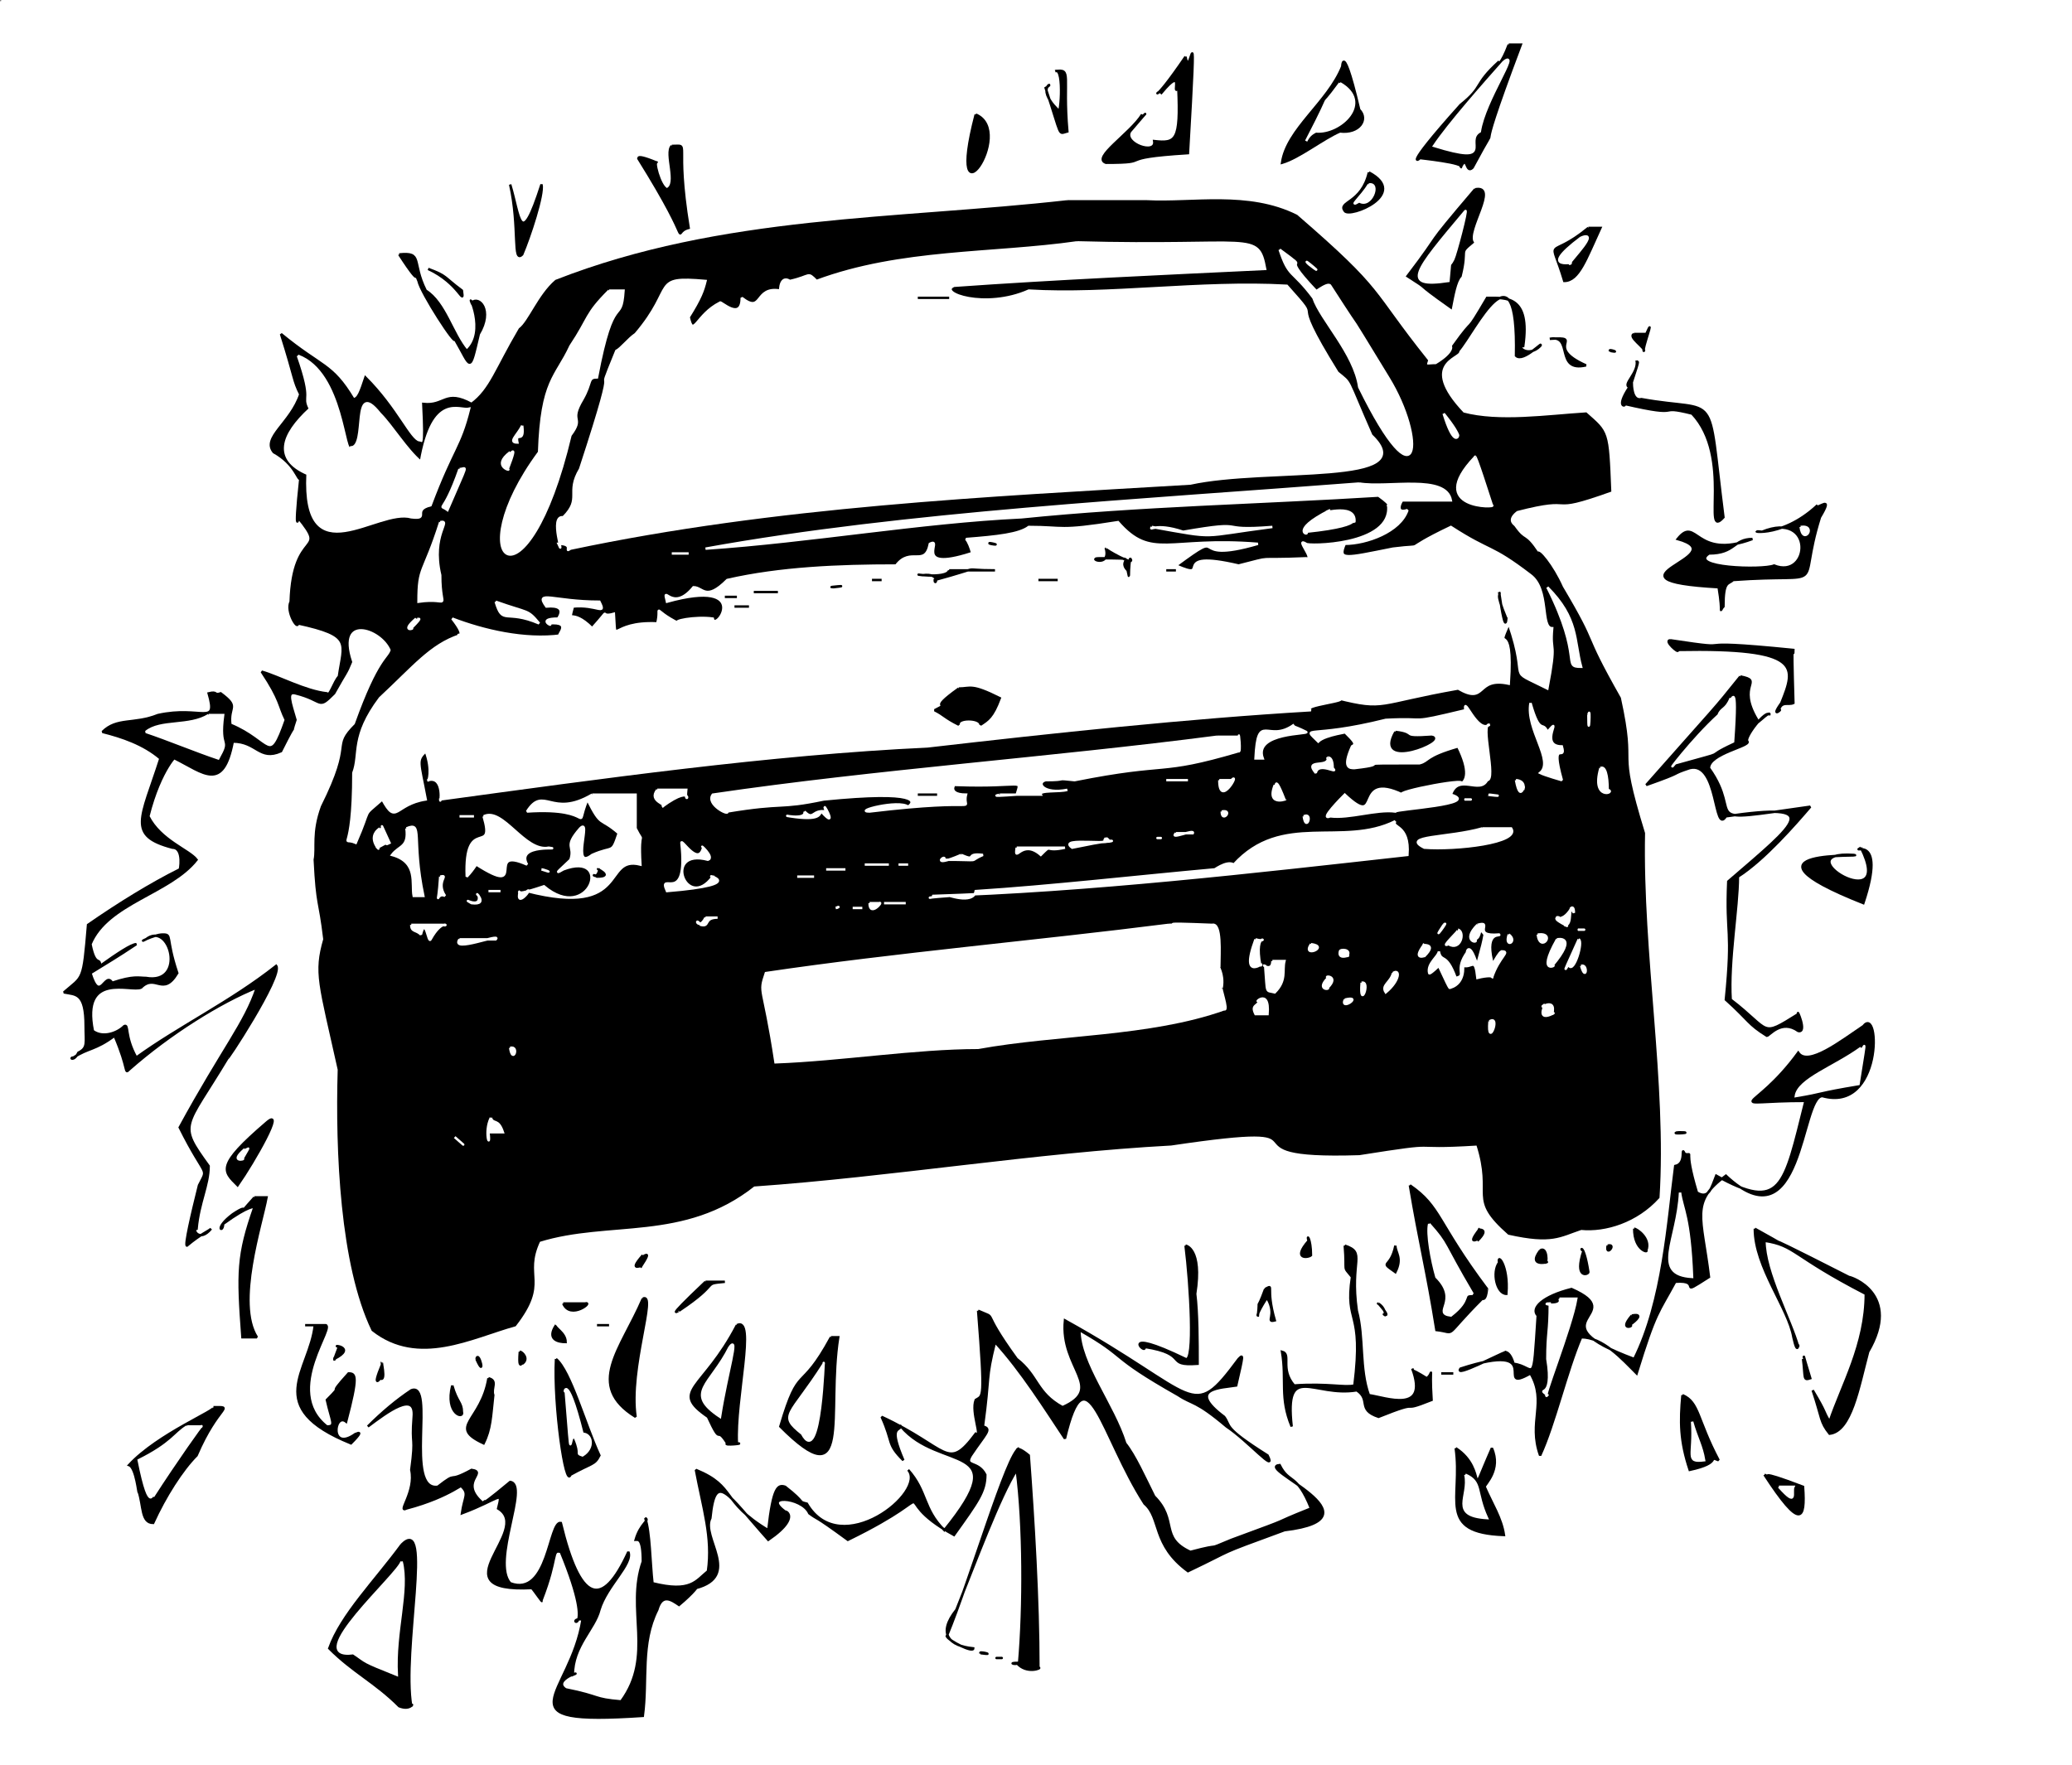 <svg xmlns="http://www.w3.org/2000/svg" width="859" height="732" version="1.2"><rect width="100%" height="100%" fill="#808080" stroke="none"/><g fill="none" stroke="#000" stroke-miterlimit="2" font-family="'Sans Serif'" font-size="12.5" font-weight="400"><path fill="#fff" stroke="#fff" d="M.5.5h858v731H.5V.5" vector-effect="non-scaling-stroke"/><path fill="#000" d="M625.5 18.5h5c-23 61-5 23-20 51-3 3-2-6-5 0 3-2-18-4-17-4s-9 7 17-22c10-8 5-8 16-18-1 2 1 1 4-7m-134 5c2 12 5-29 1 40-32 2-13 4-34 4-6-2 10-12 15-20-1 3 6-6-5 7-3 5 11 10 10 4 9 1 11 0 10-22-3 4 3-10-7 2-2-2-5 7 10-15" vector-effect="non-scaling-stroke"/><path fill="#fff" stroke="#fff" d="M623.5 25.5c7-5-8 16-10 29-7 4 7 14-19 6 6-9 21-26 29-35" vector-effect="non-scaling-stroke"/><path fill="#000" d="M556.5 27.5c0 5-1-16 7 18 4 4 0 10-8 9-7 3-17 11-24 13 2-14 19-25 25-40m-119 2c7-1 3 2 5 25-4 1-2 3-9-18 5-3-5-1 5 9 1 6 3-18-1-16" vector-effect="non-scaling-stroke"/><path fill="#fff" stroke="#fff" d="M555.5 34.5c14 8 0 21-10 20-2 1-3 2-4 4 14-27 3-9 14-24" vector-effect="non-scaling-stroke"/><path fill="#000" d="M404.5 47.5c17 7-13 50 0 0m-126 13c8 0 1-3 7 34-8 2 4 11-21-29 2 2-4-3 8 2-2-2 1 10 4 11 5-2-1-15 2-18m289 11c17 9-8 19-10 16-3-4 7-3 10-16m-356 5c4 13 4 28 13 0 1 4-5 22-8 29-4 4-1-11-5-29" vector-effect="non-scaling-stroke"/><path fill="#fff" stroke="#fff" d="M567.5 76.5c5-1 1 10-4 7-5 3 1-2 4-7" vector-effect="non-scaling-stroke"/><path fill="#000" d="M611.5 78.5c10-2-4 17-1 22-6 5-2 2-5 14-2 2-3 8-4 13-17-12-7-6-18-13 16-21 5-9 28-36" vector-effect="non-scaling-stroke"/><path fill="#000" d="M442.5 83.5h33c19 1 42-4 62 6 37 32 30 30 54 60-1 3 0 2 4 2-2 1 8-4 7-8 10-14 4-3 14-20 8 0 18-1 15 20-3 0 2 5 7 0 2-3-7 7-10 4 1-49-17-10-24-2 1 2-18 5 2 26 15 4 35 1 51 0 9 8 9 7 10 32-28 10-12 1-39 8 2-1-6 3-1 7 5 7 4 2 10 11 0-2 6 5 10 14 16 27 7 16 24 46 7 32-2 17 10 56-1 50 9 104 6 151-9 10-22 14-32 13-9 3-12 6-30 2-17-15-6-15-13-37-32 2-11-2-49 4-63 2-4-15-78-4-56 3-116 13-173 17-29 23-60 14-89 23-7 15 4 17-10 35-18 5-40 17-59 2-13-27-15-74-14-108-8-36-10-40-6-54-2-17-3-13-4-33 1-5-1-11 3-22 14-28 4-24 14-34 10-28 14-27 15-31-4-10-24-16-17 5-2 5-2 4-7 13-7 7-4 3-16 0-4-1-2 4 0 11-3 9 2-3-6 13-9 4-10-4-20-4-4 21-12 13-24 7 2-3-6 4-11 24 5 10 17 14 20 18-11 14-37 18-44 35 2 10 4 5 4 9 7-5 13-9 15-9-9 6-11 7-19 12 4 13 6-1 9 4 9-3 11-2 14-2 17 3 10-24 0-16-4 2 3-2 7-2s1 1 6 16c-6 10-9 0-15 6-4 2-25-7-20 18 4 3 10 1 13-2 2-1 0 4 5 13 18-13 39-23 58-38 3 4-22 42-20 38-18 30-21 27-8 45 0 8-4 15-5 26-2 0 1 6 6 0-1 1-4 2-10 7-1 0 2-13 5-25 4-8 3-2-8-24 18-33 27-43 32-58-15 6-36 19-53 34-2 2 0 0-6-14-8 6-11 5-17 9-2 0 0 2 2-2 4-2 3-4 3-11 0-14-4-13-9-14 8-7 8-4 10-28 13-9 26-17 38-23 0 1 2-9-3-9-19-5-13-12-5-37-7-6-16-9-24-11 6-6 13-3 23-7 18-4 25 5 21-9 4-1 2 1 5 0 8 6 3 5 4 13 17 7 16 18 23-2-3-6-2-8-10-20 7 2 18 8 27 9 1 2 3-5 5-7 2-14 6-17-17-22 0 3-5-5-3-9 1-31 16-19 3-35 1-2-2 12 1-16-1 1-2-6-11-11-5-6 7-12 11-24-3-6-2-6-8-25 17 14 21 12 30 27 2 0 3-3 5-9 13 13 18 26 22 27 2 0 3 4 2-16 9 1 9-6 20 0 8-6 10-14 20-31 4-3 8-14 15-20 69-27 141-25 212-33" vector-effect="non-scaling-stroke"/><path fill="#fff" stroke="#fff" d="M607.5 87.5c1-1-4 18-5 20-2 4-1-1-2 9-20 3-14-4 7-29" vector-effect="non-scaling-stroke"/><path fill="#000" d="M658.5 94.5h5c-6 13-9 22-15 22-6-20-7-8 10-22" vector-effect="non-scaling-stroke"/><path fill="#fff" stroke="#fff" d="M655.5 98.5c8-3-4 9-5 11 5-2-15 4 5-11m-209 2c73 2 75-5 78 11-42 2-87 4-129 7-7 3 13 10 31 2 33 2 71-4 107-2 17 19-2-1 21 36 6 5 3 1 14 26 22 21-43 13-75 20-84 5-172 9-257 27-3 2 2-2-5-2 3 7-4-12 2-11 8-8 1-10 7-20 19-58 4-22 15-49 2-1 5-5 8-7 17-20 6-24 29-22-1 4-2 7-7 15 2 9 3-1 13-6 0-1 9 8 9-2 9 7 5-5 16-3 0 3-1-7 4-4 9-2 7-4 11 0 35-13 73-11 108-16" vector-effect="non-scaling-stroke"/><path fill="#fff" stroke="#fff" d="M530.5 103.5c15 11-2-1 15 17-3 3 5-4 6-2 18 28 2 2 24 38 16 26 13 55-12 4-2-14-16-28-19-37-9-12-10-8-14-20" vector-effect="non-scaling-stroke"/><path fill="#000" d="M165.5 105.5c10-1 5 3 11 15 8 5 11 18 17 25 9-8 0-25 2-20 3-3 9 3 3 13-4 17-3 14-10 2 1 4-14-19-15-24-3-7 3 6-8-11" vector-effect="non-scaling-stroke"/><path fill="#fff" stroke="#fff" d="M542.5 109.5c-4-4 9 7 0 0" vector-effect="non-scaling-stroke"/><path fill="#000" d="M177.5 111.5c8 3 6 3 14 9 1 7-1-3-14-9" vector-effect="non-scaling-stroke"/><path fill="#fff" stroke="#fff" d="M252.5 120.5h6c-1 15-4-1-11 36-4 0-2 2-6 9-6 10 1 7-5 15-18 76-47 53-13 7 1-30 7-31 13-44 8-12 6-13 16-23" vector-effect="non-scaling-stroke"/><path fill="#000" d="M380.5 123.5h13-13m297 15h5c4-9-2 7-1 7 1-1-7-6-4-7m-35 2c15-1-3 3 15 11-13 3-5-13-15-11m25 5c-1-1 5 1 0 0" vector-effect="non-scaling-stroke"/><path fill="#fff" stroke="#fff" d="M123.5 147.5c19 7 19 43 22 38 7 0 0-29 12-14 5 5 11 15 17 20 5-29 16-21 20-22-4 16-7 16-16 40-8 2 0 6-8 5-14-4-45 25-43-18-14-6-11-16 1-27-3-6 2-2-5-22" vector-effect="non-scaling-stroke"/><path fill="#000" d="M678.5 149.5c0 2 2-3-2 9 0 1 0 8 4 7 33 6 27-6 34 49-9 10 4-25-13-43-16-4-2 2-28-4 1 1-4 2 2-7-3-1 4-6 3-11" vector-effect="non-scaling-stroke"/><path fill="#fff" stroke="#fff" d="M598.5 171.5s5 6 6 9c0 1-2 4-6-9m-382 5c1 8-3 2-2 7-4 0 0-3 2-7m-5 11c-1 3 4-6-1 7 2 1-7-1 1-7m400 2c0-2 6 17 7 20 3 1-28 2-7-20m-421 5c3 0 4-4-5 17-4-3-2 3 5-17" vector-effect="non-scaling-stroke"/><path fill="#fff" stroke="#fff" d="M563.5 200.5c12 2 36-4 38 7h-20c0-1-4 6 2 4-3 9-17 14-26 14-3 7 0 6 20 2 16-2 1 2 24-9 17 11 16 7 33 20 8 6 4 22 9 22-1 11 2 4-2 25-18-9-7-1-16-27-6 14 2-4 0 25-14-3-9 9-21 2-34 6-30 9-50 4 7 1-16 3-11 5-51 3-107 9-159 15-65 3-136 13-202 22 0 3 2-10-5-8 0 1 2-4-1-12-4 4-3 4 0 20-13 2-12 11-18 0-9 8-4 2-11 18-7-3-1 7-1-29 3-8-1-15 11-31 14-13 21-22 33-26-2-1 4 2-3-7 13 5 30 9 45 7-3 1 6-6-5-5 3 2-6-2 4-2-2 2 6-6-5-5-5-7 3-2 22-2 3 6-1 1-11 2-2 8-1 0 8 9 9-10 2-4 9-6 1 14-2 3 18 4 2-8-3-6 9 0-4-1 7-3 14-2 1 6 17-17-19-7-2-8 2 5 11-6 4 0 5 6 14-3 22-5 46-6 70-6 6-8 12 1 14-9 6-3-8 12 17 4 2 5 0-4-2-6 13-1 22-2 26-5 15 0 12 2 37-2 14 16 21 6 58 9-31 9-11-8-34 9 16 7-4-7 26 0 16-4 5-2 28-3 4 1-5-9 0-6 0 1 36 1 34-16-1 0 3 1-4-4-48 3-99 4-148 9-42 2-87 10-131 13 83-15 181-20 271-27" vector-effect="non-scaling-stroke"/><path fill="#000" d="M753.5 209.5c0 2 7-5 1 5-10 32 5 23-36 26-2 2-4 0-4 11-2 2 0 4-2-8-53-3 8-13-17-20 8-10 7 9 31 0-8 0-7 6-18 6-9 6 22 7 27 5 15 6 17-23-5-14-8-1 7 4 23-11" vector-effect="non-scaling-stroke"/><path fill="#fff" stroke="#fff" d="M551.5 211.5c-7 3 11-4 10 5-4-3 9 1-20 4 2 2-8 0 10-9m-369 5c5-1-4 5 0 22 0 16 5 9-9 11 0-15 2-11 9-33m295 2c-1 2 1-2 13 2 29-5 12 0 37-2-31 4-22 5-50 0m269 0c7-1 1 8 0 0" vector-effect="non-scaling-stroke"/><path fill="#000" d="M410.5 225.5c-2-1 6 1 0 0m48 2c-1 0 13 8 10 4-1 8 0 9-1 5-5-5 7-5-12-5-5 0 5 4 3-4" vector-effect="non-scaling-stroke"/><path fill="#fff" stroke="#fff" d="M278.5 229.5h7-7" vector-effect="non-scaling-stroke"/><path fill="#000" d="M393.5 236.5h19c-16 0-3-2-25 4 0 3 3-3-5-2-7-1 10 2 11-2m90 0h4-4m-122 4h4-4m69 0h8-8m-85 3c-4 0 9-1 0 0" vector-effect="non-scaling-stroke"/><path fill="#fff" stroke="#fff" d="M641.5 243.5c13 13 11 22 14 33-8 0 1-3-14-33" vector-effect="non-scaling-stroke"/><path fill="#000" d="M312.5 245.5h10-10m309 0c1 2-2-1 3 11 0-2 0 10-3-11m-321 2h5-5" vector-effect="non-scaling-stroke"/><path fill="#fff" stroke="#fff" d="M205.5 249.5c14 5 13 3 18 9-14-6-15 1-18-9" vector-effect="non-scaling-stroke"/><path fill="#000" d="M304.5 251.5h6-6" vector-effect="non-scaling-stroke"/><path fill="#fff" stroke="#fff" d="M172.5 256.5c0 1 4-2-2 4 2 0-5 2 2-4" vector-effect="non-scaling-stroke"/><path fill="#000" d="M692.5 265.5c33 5 1-1 51 4 0 6-1-12 0 22-2 1-5-1-6 3 2-1-4 4 1-3 6-15 9-23-43-22 1 2-6-4-3-4" vector-effect="non-scaling-stroke"/><path fill="#000" d="M721.5 280.5c10 2-2 3 7 18-3 5 6-5 5-2-1-3-11 10-9 11 1 2-16 5-16 11 15 21-7 23 42 16-6 7-19 22-30 29 0 13-4 35-3 51 17 13 12 16 28 6-1-3 4 8 0 7-7-5-12 2-13 2-8-5-7-6-17-15 3-30 0-26 1-49 29-25 40-33-1-27-5 8-3-23-15-20-9 3-1 1-18 7 30-34 27-30 39-45m-324 5c5 0 5-2 17 4-3 8-5 9-8 11 0-3-10-3-9 0-6-3-6-4-10-6 8-4-4 1 10-9" vector-effect="non-scaling-stroke"/><path fill="#fff" stroke="#fff" d="M717.5 289.5c0 3 3-10 1 18-15 7 1 2-24 9-5 6 7-10 18-20 1-3 3-2 5-7m-83 2c4 14 5 7 7 12 7-8-4 6 6 6 2 7-5-4 0 14 0 0-7-2-9-3 6-5-6-18-4-29m-27 3c-1-7 5 10 10 6-4-1 3 23-1 23-3 6-12-3-15 6 13 4-23 6-23 7-8-1-19 3-27 2-5 2 5-8 6-9 16 15 3-10 24 0-5-1 32-8 23-4 4-1 5-6 0-16-14 4-12 6-16 7-32 0-9 0-27 2-2 0-5 0-1-9 2-1 1-2-3-6 3 0-8 1-11 4-7-7-4-1 28-9 19-1 8 2 33-4m-521 2h6c-2 15 3 9-2 18-9-3-21-8-30-11 6-5 18-2 26-7m572 0c1-5 0 12 0 0" vector-effect="non-scaling-stroke"/><path fill="#fff" stroke="#fff" d="M536.5 300.5c-1 1-1 0 5 3 2 1-22 0-18 11h-3c1-20 5-6 16-14" vector-effect="non-scaling-stroke"/><path fill="#000" d="M578.5 303.5c9 1 1 3 15 2 7 1-24 14-15-2" vector-effect="non-scaling-stroke"/><path fill="#fff" stroke="#fff" d="M504.5 305.5h9c0-3 1 7 0 6-34 10-28 4-68 12-9-1-2 0-12 0-4 1-1 6 9 4-3 1-12 0-11 2h-17c1 0-7 1 7 0 2-7 3-3-25-4 0-2-5 4 4 4-2 8 10 1-40 7-7 0 12-5 16-2 3-2 5-7-35-3-19 4-16 1-40 5 1 2-9-3-6-7 68-10 140-15 209-24m46 9c-1 0 2-2 2 4 3 3-6-3-7 2-5-6 5-2 5-6m113 4c2-1 3 3 3 9 4 1-7 5-3-9m-180 5h9-9m22 0h5c4-4-5 12-5 0m123 0s4 0 3 4c1-5-1 7-3-4m-100 2c1 4-1-7 4 6 3-1-8 4-4-6m-256 2h12c-1 9 5-4-10 7 3-1-6-2-2-7m-27 2h18v14c4 8 1-2 2 15-16-4-4 22-47 11 3-2-5 8-3 0-2 2 7-1 10-2 19 16 29-15 8-7-5 3 0-1 3-4 2-6-3-5 4-13 5-5-4 18 5 11 9-4 8 0 11-9-8-7-7-2-13-14-6 15 5 3-25 5 7-11 10 3 27-7" vector-effect="non-scaling-stroke"/><path fill="#000" d="M380.5 329.5h8-8" vector-effect="non-scaling-stroke"/><path fill="#fff" stroke="#fff" d="M617.5 329.5c-3 0 9 1 0 0m-10 2c-2 0 6 0 0 0m-274 5c4 4 3-1 9 0-3-7 6 9-2 0-1 1 0 4-13 2-5-1 7 2 6-2m173 0c5-1 0 5 0 0m-316 2h6-6m10 0c8-4 17 15 27 13 7 1-14-2-9 7-18-8 1 14-21 0 1-2-1 2-4 5-1-26 12-8 7-25m340 0c4-2 1 7 0 0m38 2c-2 3 6 1 5 14-63 7-132 15-197 17 2 1-7 1 7 0-2-1 10 4 11-2 31-2 66-6 99-9-1 1 5-4 8-2 20-22 45-7 67-18m-421 3c3 3-2-7 4 6-4 2 4-3-5 2 2 2-5-4 1-8m11 0c7-3 2 4 7 28h-4c-1-5 2-14-9-17 3-4 7-3 6-11m446 0h12c4 6-23 9-36 8-10-5 10-4 24-8m-127 2h7c1-2-10 3-7 0m-29 2c-4 4 15-2-14 4-7-5 21 0 14-4m22 0c-3 0 5 0 0 0m-198 2c0-2 7 10 9 2-2-2 5 4 2 5-19-5-9 22 2 7-5-1 17 3-19 6-4-9 9 7 6-20m139 2h20c-9 2-5-2-10 3-8-7-11 4-10-3" vector-effect="non-scaling-stroke"/><path fill="#000" d="M771.5 351.5c-5 3 11-7 1 23-58-23 3-19-4-20-30-2 18 27 3-3" vector-effect="non-scaling-stroke"/><path fill="#fff" stroke="#fff" d="M398.5 354.5c7 3 1-1 9 0-7 3 1 2-16 2 1-3-7 4 7-2m-40 4h10-10m14 0h4-4m-148 2c1 0 6 2 0 0" vector-effect="non-scaling-stroke"/><path fill="#000" d="M248.5 360.5c-3-1 7 3-1 3-3-2 0 2 1-3" vector-effect="non-scaling-stroke"/><path fill="#fff" stroke="#fff" d="M342.5 360.5h8-8m-160 3c4-1-2 2 2 8-4-2-3 7-2-8m148 0h7-7m-128 6h5-5m-4 2c-3-3 5 4-3 3-5-3 4 3 3-3m162 3h4c2-1-4 6-4 0m6 0h9-9m-20 2c1 0 2-1 0 0m7 0h4-4m298 0c-1 1 1-2 1 2-3-5 0 6-4 5 5 2-7-3-2-3-3-1 1 3 5-4m-359 4h5c-6 0-3 4-7 3-3-4-1 3 2-3m-122 3h13c3 1 0-3-5 6-1 2-2-10-4-2-2-2-4-1-4-4m314 0c6 0-7-1 18 0 4-1 3 12 3 17-1 0 2 3 1 9-1-1 3 10 1 9-31 11-69 10-102 16-26 0-57 5-84 6-5-33-7-28-4-37 54-8 112-13 167-20m114 0c3-3-6 9 0 0m14 0c7-2-3 5 9 4 1 1-6-2-3 11-2 7 2-3 4-4 4 0-1 2-4 11 1-1-2-1-6 0-1-9-2-4-6-5 0 0 1 7-5 9-1-1 1 4-5-9 1-1-4 4-4 3-1-4 4-7 4-9 1 5 3 0 7 11 5-1-1-3 5-11-1 3 0-7 4 6 0-2 2-7 3-13-3-4-1 1-4 2 2 2-6 1 1-6" vector-effect="non-scaling-stroke"/><path fill="#fff" stroke="#fff" d="M604.5 385.5c3 1 1 9-4 6-4 2 5-6 4-6m50 0c-2 0 6 0 0 0m-29 2c4 3-2 6 0 0m12 0c8-1 1 8 0 0m-447 2h15c3-3-19 6-15 0m330 0c7 2-1-5 2 11 3-3-9 8-2-11m125 0s9-2-2 11c3-1-7 5 2-11m9 0c2 1-2 14-4 11 1-4-6 11 4-11m-111 2c8 1-4 6 0 0m47 0c-2 1 6-1 0 5 2-1-6 3 0-5m-35 3c0-1 5-1 3 2 2-1-4 2-3-2m-28 4h5c-1 4 1 8-4 13-4-1-3 1-4-11-2-1 3 3 3-2m128 2c3-1 2 7 0 0m-78 3c3-2 3 3-3 8-2-3 2-4 3-8m-27 2c-2-1 5-1 0 4 1 1-5 1 0-4m14 2c4-1-1 12 0 0m-42 7c-4 3 4-6 3 6h-5c-2-4 1-3 2-6m35 0c8-2-2 5 0 0m83 2c-4 3 5-4 3 4 3-2-7 5-3-4m-23 7c5-3-1 12 0 0" vector-effect="non-scaling-stroke"/><path fill="#000" d="M772.5 425.5c7-9 8 36-17 29-9 0-8 63-40 33-15 11-10 17-7 42-14 9-2 1-14 2-7 13-8 12-16 38-6-6-14-15-23-15-6 14-11 36-17 49-5-14 3-22-4-34-16 9 8-14-29-2-3 4 16-6 19-7-2 1 1-2 3 5 9 1 8 11 10-20-3-3 2-8 14-11 25 11-17 13 26 29 12-24 14-57 17-80 5-1 2-9 4-5 4 1-1-4 5 16 5 3 6-2 8-7 27 15 28 5 37-31-35 0-22 6-3-20 4 6 18-5 27-11" vector-effect="non-scaling-stroke"/><path fill="#fff" stroke="#fff" d="M211.5 434.5c4-1 1 7 0 0m560 0c1 3 3-10-1 15-18 3-14 3-26 5 1-7 16-12 27-20m-568 29c1 3 3 0 5 6h-6c1 8-2 0 1-6" vector-effect="non-scaling-stroke"/><path fill="#000" d="M110.5 465.5c8-7-5 16-12 26-6-6-9-8 12-26m585 4c-4 1 9 0 0 0" vector-effect="non-scaling-stroke"/><path fill="#fff" stroke="#fff" d="M188.5 471.5c8 7 0 0 0 0m-87 5c1 1 3-3-1 4 2 0-6 2 1-4" vector-effect="non-scaling-stroke"/><path fill="#000" d="M584.5 491.5c13 9 11 15 32 43 0-2 0 5-2 4-17 17-10 14-19 13-4-25-7-36-11-60" vector-effect="non-scaling-stroke"/><path fill="#fff" stroke="#fff" d="M696.5 494.5c1 7 4 10 5 35-17-1-6-15-5-35" vector-effect="non-scaling-stroke"/><path fill="#000" d="M105.5 496.5h5c-2 11-13 44-4 58h-6c-2-27-2-34 5-54 0 0-2-1-13 7 0 4-4 2 4-4 9-6 0 3 9-7" vector-effect="non-scaling-stroke"/><path fill="#fff" stroke="#fff" d="M592.5 507.5c8 9 5 7 18 29-5 0 0 2-9 9-8-1 4-6-6-16-2-7-4-18-3-22" vector-effect="non-scaling-stroke"/><path fill="#000" d="M613.5 509.5c-2 1 5-1-1 5 3-3-6 4 1-5m64 0c1 0 7 4 5 9 1 1-5 0-5-9m50 0c27 15-14-7 39 20 1 0 22 7 8 31-4 15-7 33-16 34-4-5-3-6-7-18 6 10 4 8 7 13 5-15 15-32 15-53-31-16-29-20-42-22 0 13 11 33 14 44 0-3 0 5-2-4-2-12-16-29-16-45m-185 5c-1-3 1-1 1 6-1 1-8 2-1-6m-51 2s7 1 4 20c1 8 1 20 1 29-14 1-3-4-22-7 1 4-12-9 17 5 4 2 2-31 0-47m66 0c9 3 2 6 5 27 3 11 1 24 5 35 7 1 25 8 18-11 1 2-2-1 6 4 3-2 1-7 2 9-15 6-2-1-22 7-9-3-3-7-9-11-18 3-30-12-27 15-5-12-2-19-4-31 4 1-1 7 5 14 14-1 21 1 25 0 4-32-4-25-1-45-4-5-2-1-3-13m21 0c0 3 3 5 0 11-7-5-2-1 0-11m88 0c4-1-1 5 0 0m-28 2c3-2 3 6 2 5 4-1-8 3-2-5m18 0c-2 0 0-4 2 9 0 1-6 3-2-9m-390 2c-1 2 5-4-1 5 2-2-6 3 1-5m355 3c-1-4 4 1 3 13-4 0-6-9-3-13m-329 8h8c-10 1-1 0-19 12 1-1-8 6 11-12m232 3c4-2 0-1 4 13-4 1 1-2-3-9 1-3-5 7-4 7 1-9-1 0 3-11m-258 4c6-3-6 29-3 49-21-13-6-28 3-49" vector-effect="non-scaling-stroke"/><path fill="#fff" stroke="#fff" d="M646.5 538.5h7c-2 12-15 44-12 40-5-4 3 3 0-15 0-11 1-11 1-23-5 0 6 2 4-2" vector-effect="non-scaling-stroke"/><path fill="#000" d="M233.5 540.5h9c4-1-6 7-9 0m338 0c-1 0 2 0 3 5-3-2 4 3-3-5m-166 3c9 4 0-2 16 20 9 7 8 14 19 20 18-8-1-16 1-36 56 31 52 43 72 16 2-2 2-2-1 11-6 1-21 1-5 13 3 4-1 4 18 16 4 8-8-6-17-12-13-11-14-9-20-13-30-17-20-15-41-27 0 14 14 31 19 47 4 5 8 14 12 22 10 10 2 17 15 23 15-4 5 0 17-5 30-11 13-5 33-13-6-15-9-10-13-18-11 1 44 22 2 27-30 11-19 7-40 17-15-11-11-22-18-28-18-28-24-65-33-27-8-12-18-28-29-40-4 16-2 13-5 35 4 1 1 3-5 12-3 5 3 2 6 8 0 7-3 11-13 25-31-17 1-20-44 2-15-11-12-8-16-11-3-7-21-8-9 0-4-2 8 0-8 11-17-19-22-29-24-9-4 8 13 24-6 29 1-1-1 2-7 7-3-2-7-5-9 2-7 14-4 29-6 44-60 4-30-8-25-40-9-1 7 11-9-28-4-1-1 2-8 20 1 2-3-4-4-5-40 2 1-24-14-33 2-8 1-4-15 2 1-7 3-8 0-11 2-3-4 4-23 9-4 2 4-7 2-16 2-15 0-9 1-22 1-11-11-2-19 4 6-6 12-11 18-15 10-4-3 42 11 40 9-7 3-1 14-7 7 1-6 5 5 14 3-4-7 6 11-9 8 1-8 33 0 42 16 6 16-26 21-25 8 33 17 36 28 12 2 5-9 14-12 24-2 8-11 15-11 27 5-2-9 2-3 6 15 3 11 4 23 5 14-19 2-38 9-58 0-10-2-9-3-9 2-7 6-8 4-9 2 6 2 18 3 27 16 4 18-1 23-5 2-14-2-26-5-42 17 7 10 13 30 25 2-18 4-19 7-18 9 7 5 6 9 7 14 24 50-5 42-14 8 9 6 16 15 25 30-37-2-24-18-43-1 2-5 0 1 14-7-7-4-7-9-18 28 13 27 23 39 7 3 2-2-9 0-14 3-2 4 1 1-37m271 2c5-1 2 2-1 4 3 0-5 3 1-4m-550 4h8c6-1-18 27 1 42 4 0 2-2 0-11 8-8-1 0 9-11 3 0 4 1-1 20-5-4-7 13 4 5-3 2 6-4-2 4-37-15-17-30-15-49h-4m104 0c-1 1 4 3 4 7-3 0-8-1-4-7m17 0h5-5" vector-effect="non-scaling-stroke"/><path fill="#000" d="M305.5 549.5c8-4-1 31 0 49 4 0-6 1-4 0-5-8-2 2-8-11-16-11-2-11 12-38m39 5h3c-5 32 6 67-24 37 8-27 8-13 21-37m-204 4c-4-1 8 0-2 5 4-8-3 8 2-5" vector-effect="non-scaling-stroke"/><path fill="#fff" stroke="#fff" d="M302.5 558.5c4-5-1 10-4 29-15-10-4-13 4-29" vector-effect="non-scaling-stroke"/><path fill="#000" d="M215.5 560.5c1 0 4 3 1 5 2-6-2 7-1-5m-18 3c1-4 4 9 0 0m33 0c6 5 12 27 18 40-2 4-3 3-12 8-2 6-7-29-6-48m517 0c1 0-1-5 3 8-3 1-2 0-3-8m-589 2c-1-3 2 8-1 6 1-1-4 6 1-6" vector-effect="non-scaling-stroke"/><path fill="#fff" stroke="#fff" d="M341.5 565.5c0-5-1 44-9 29-10-8-5-7 9-29" vector-effect="non-scaling-stroke"/><path fill="#000" d="M597.5 569.5h5-5m-395 2c4 1 1 4 2 7-1 9-1 14-4 20-15-7-1-9 2-27m-15 3c2 7 4 7 4 11 1 3-7 1-4-11" vector-effect="non-scaling-stroke"/><path fill="#fff" stroke="#fff" d="M234.5 576.5c-1 3 0-10 7 18 4 0 5 6 0 9-3-1 0 0-3-7-3-4-1 17-4-20" vector-effect="non-scaling-stroke"/><path fill="#000" d="M697.5 578.5c7 3 6 10 15 27-5-2 2 1-12 4-4-12-4-20-3-31m-609 5c9 0 2-1-7 20-6 6-13 17-18 28-5 0-4-7-6-13 0 2-1-10-4-11 12-13 37-23 35-24" vector-effect="non-scaling-stroke"/><path fill="#fff" stroke="#fff" d="M701.5 589.5c2 7 4 10 5 16-8 1-4-2-5-16m-624 2h6c1-2-11 15-20 29 0-4-1 10-6-15 14-7 15-11 20-14" vector-effect="non-scaling-stroke"/><path fill="#000" d="M422.5 600.5c-1 2-2-2 4 3 2 27 4 60 4 88 2 0-5 3-9-2 1 1-5 0 1 0 2-23 2-57-1-80-7 11-17 38-25 58-8 10-3 15 7 16 0 2-10-3-11-5 10-24 25-76 30-78m181 0c14 9 4 25 15 0 4 9-3 15-3 16 3 7 7 13 8 20-28-1-17-15-20-36" vector-effect="non-scaling-stroke"/><path fill="#fff" stroke="#fff" d="M607.5 611.5c7 3 4 7 9 18-16-1-7-9-9-18" vector-effect="non-scaling-stroke"/><path fill="#000" d="M731.5 611.5c4 2-5-3 16 5 1 14-1 18-16-5" vector-effect="non-scaling-stroke"/><path fill="#fff" stroke="#fff" d="M737.5 616.5h6c-1 2 2 9-6 0" vector-effect="non-scaling-stroke"/><path fill="#000" d="M166.5 640.5c13-13 0 44 4 67 1-2 0 2-5 0-10-10-19-14-29-24 5-14 19-28 30-43" vector-effect="non-scaling-stroke"/><path fill="#fff" stroke="#fff" d="M166.5 647.5c3 12-3 29-2 47-15-6-12-5-18-9-22 3 19-33 20-38" vector-effect="non-scaling-stroke"/><path fill="#000" d="M406.5 685.5c-1-1 7 1 0 0m7 2c-2 0 5 0 0 0" vector-effect="non-scaling-stroke"/></g></svg>
